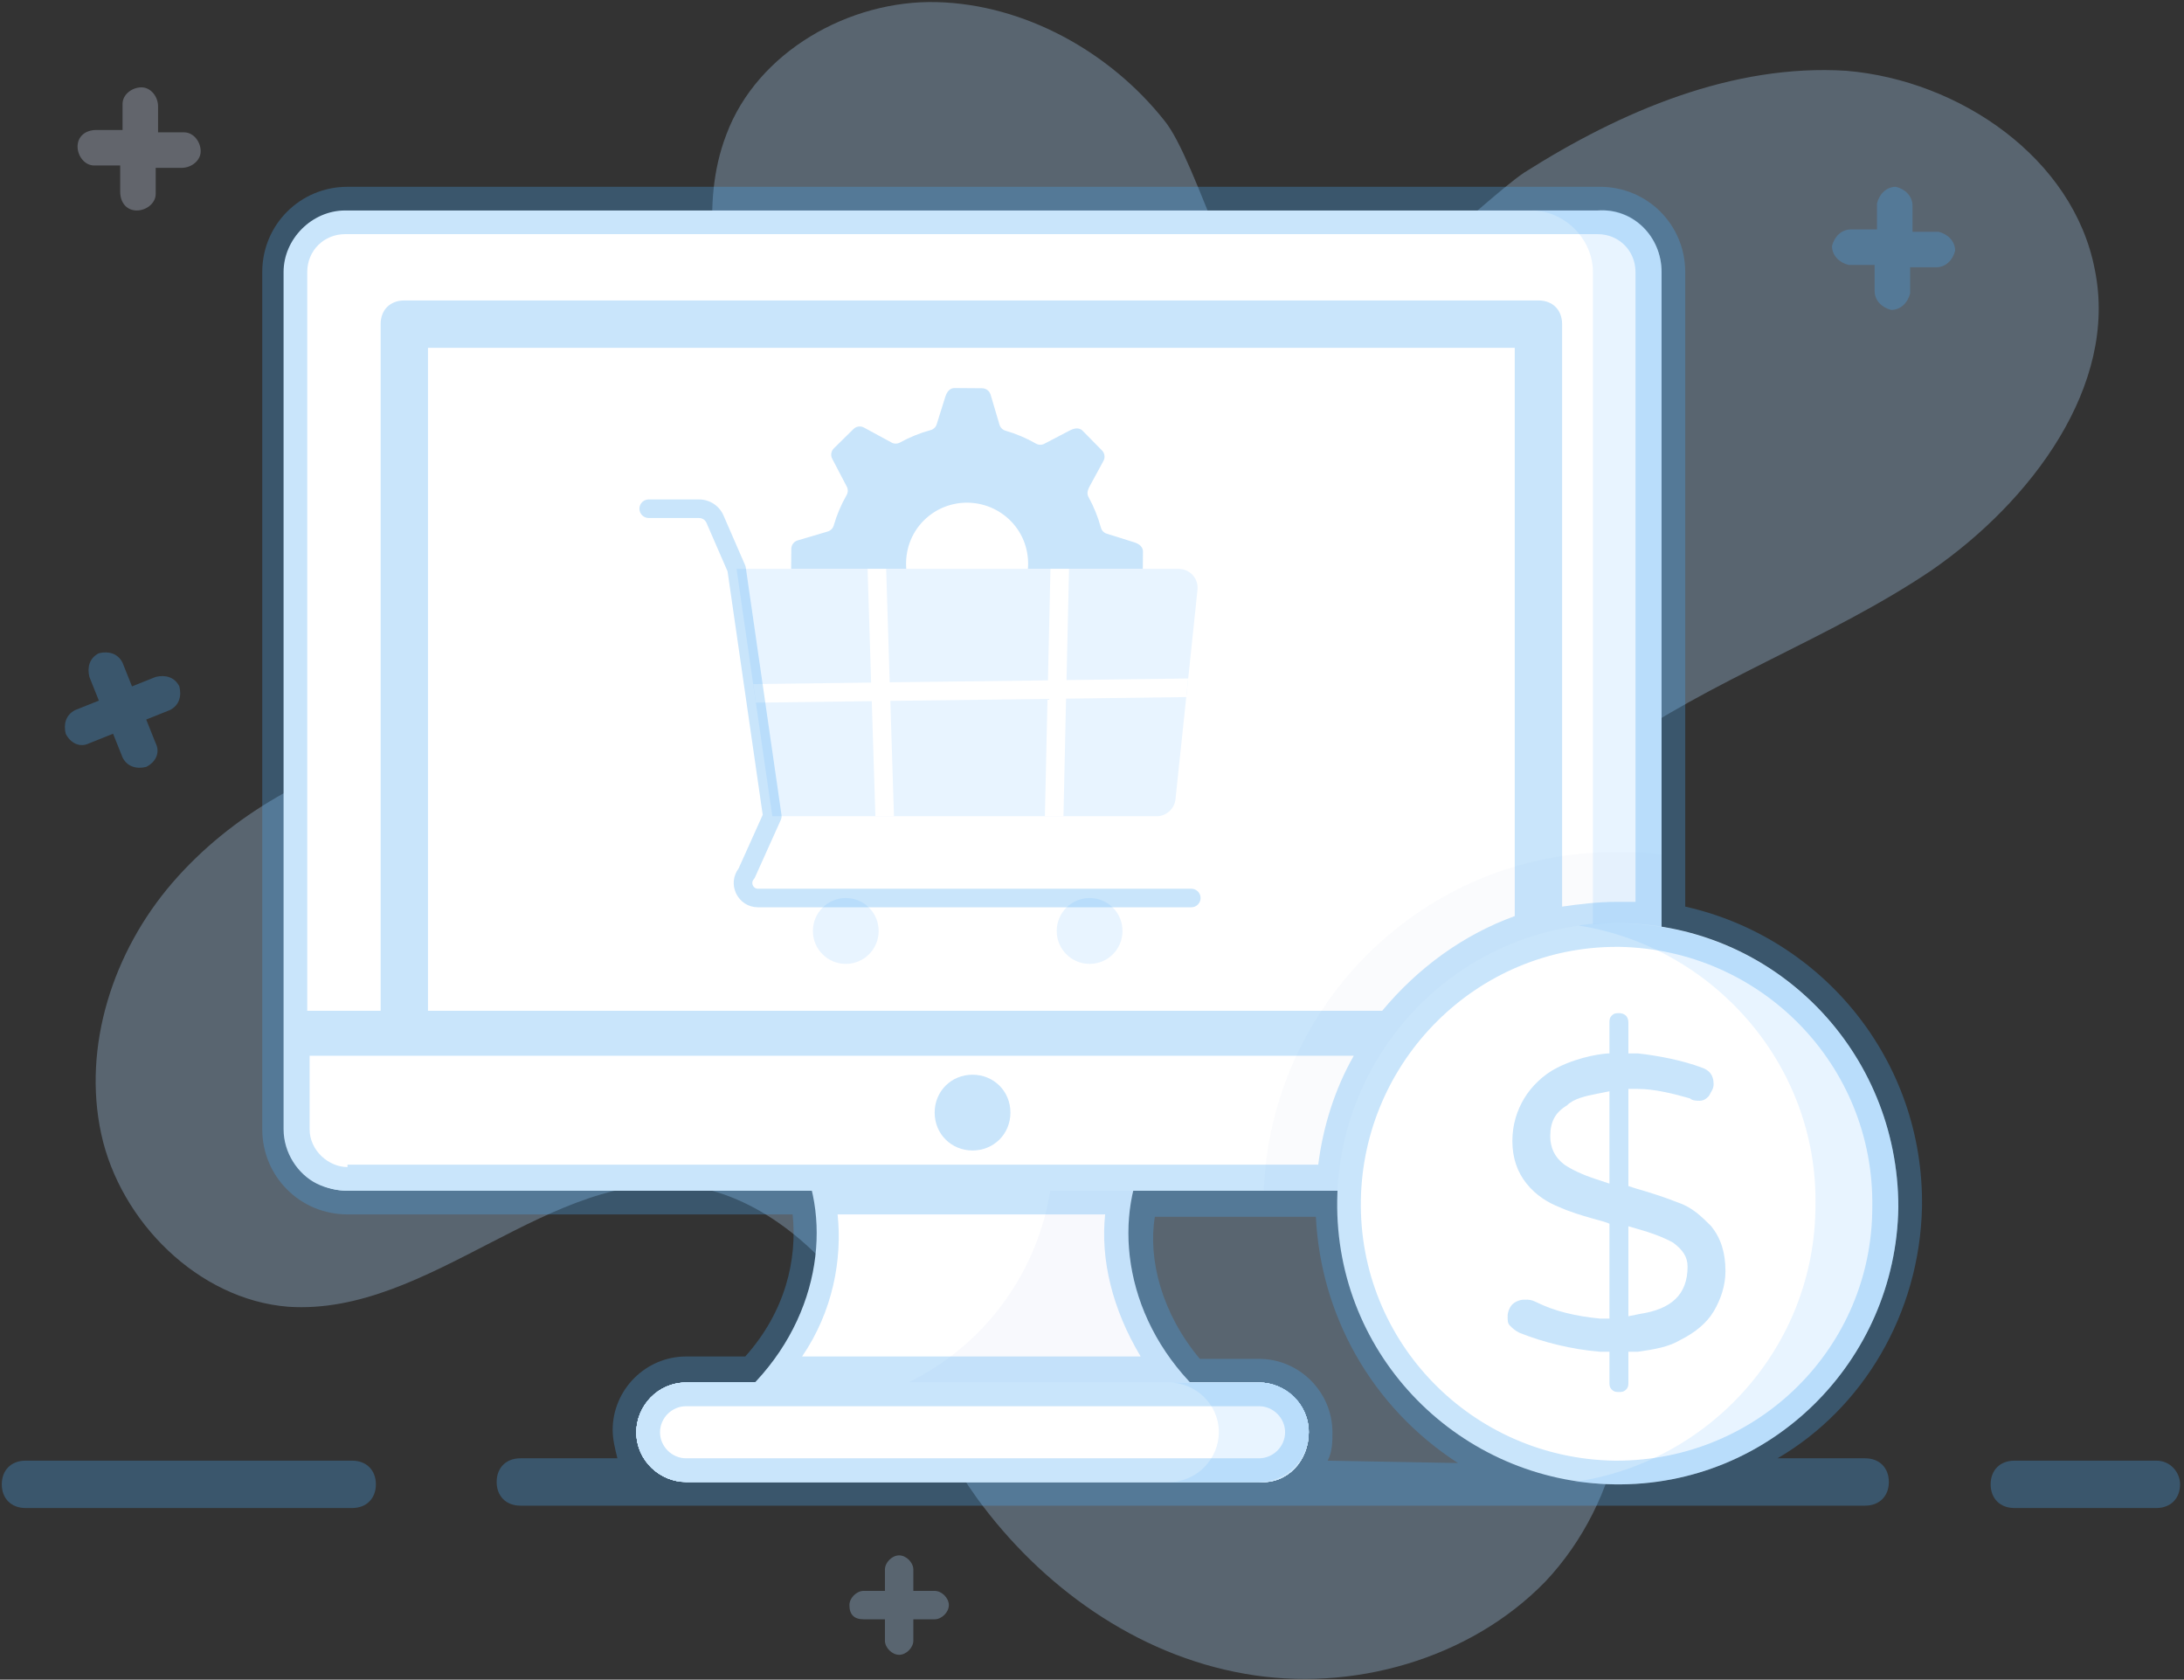 <svg width="381" height="293" viewBox="0 0 381 293" fill="none" xmlns="http://www.w3.org/2000/svg">
<rect x="0" y="0" width="381" height="293" fill="#333333" stroke="none"/>
<path d="M336.942 99.498C319.181 111.477 298.529 118.498 281.181 130.89C263.833 143.694 250.202 165.172 256.811 185.825C260.942 199.868 273.333 209.368 279.529 222.585C287.376 239.933 282.833 261.825 269.616 275.868C256.398 289.498 235.746 295.281 217.159 291.977C198.159 288.672 181.637 276.694 170.485 261.411C163.05 251.085 158.094 239.107 150.659 228.781C143.637 218.455 133.311 208.955 120.507 206.89C96.137 203.585 75.072 229.607 50.289 227.955C34.594 226.716 20.963 213.085 17.659 197.803C14.355 182.52 19.724 165.998 30.05 154.02C40.376 142.042 54.833 134.194 70.115 130.064C80.442 127.172 91.181 125.52 101.507 121.803C111.833 118.085 121.333 111.89 126.702 102.39C139.094 78.433 117.202 48.281 126.702 23.498C132.072 9.042 148.181 -0.045 163.463 0.368C178.746 0.781 193.616 9.042 203.116 21.02C208.898 28.042 216.333 56.955 223.355 59.433C231.616 61.911 258.463 35.064 265.898 30.107C282.833 19.368 302.246 11.107 322.072 12.346C341.898 13.998 361.724 27.629 365.442 47.042C369.572 67.281 354.289 87.52 336.942 99.498ZM148.181 279.998C148.181 278.759 149.42 277.52 150.659 277.52H154.376V273.803C154.376 272.564 155.616 271.325 156.855 271.325C158.094 271.325 159.333 272.564 159.333 273.803V277.52H163.05C164.289 277.52 165.529 278.759 165.529 279.998C165.529 281.238 164.289 282.477 163.05 282.477H159.333V286.194C159.333 287.433 158.094 288.672 156.855 288.672C155.616 288.672 154.376 287.433 154.376 286.194V282.477H150.659C149.007 282.477 148.181 281.651 148.181 279.998Z" fill="#B3D9FF" fill-opacity="0.3"/>
<path d="M35.01 26.39C35.01 28.042 33.357 29.281 31.705 29.281H27.162V33.825C27.162 35.477 25.509 36.716 23.857 36.716C22.205 36.716 20.966 35.477 20.966 33.412V28.868H16.423C14.77 28.868 13.531 27.216 13.531 25.564C13.531 23.912 14.77 22.673 16.836 22.673H21.379V18.129C21.379 16.477 23.031 15.238 24.683 15.238C26.336 15.238 27.575 16.89 27.575 18.542V23.086H32.118C33.77 23.086 35.01 24.738 35.01 26.39Z" fill="#CEDBF0" fill-opacity="0.3"/>
<path d="M198.986 203.585H140.334C145.29 215.977 141.986 233.738 126.703 245.716H212.616C197.334 233.738 194.029 215.977 198.986 203.585Z" fill="white"/>
<path opacity="0.5" d="M212.622 245.716H138.688C162.644 245.716 182.057 227.129 183.709 203.585H198.992C194.035 215.977 197.34 233.738 212.622 245.716Z" fill="#CEDBF0" fill-opacity="0.3"/>
<path d="M228.312 249.847C228.312 244.89 224.182 241.173 219.638 241.173H119.682C114.725 241.173 111.008 245.303 111.008 249.847C111.008 254.803 115.138 258.521 119.682 258.521H219.638C224.595 258.934 228.312 254.803 228.312 249.847Z" fill="white"/>
<path d="M228.312 249.847C228.312 244.89 224.182 241.173 219.638 241.173H119.682C114.725 241.173 111.008 245.303 111.008 249.847C111.008 254.803 115.138 258.521 119.682 258.521H219.638C224.595 258.934 228.312 254.803 228.312 249.847Z" fill="white"/>
<path d="M228.312 249.847C228.312 244.89 224.182 241.173 219.638 241.173H119.682C114.725 241.173 111.008 245.303 111.008 249.847C111.008 254.803 115.138 258.521 119.682 258.521H219.638C224.595 258.934 228.312 254.803 228.312 249.847Z" fill="white"/>
<path d="M228.317 249.846C228.317 244.89 224.186 241.172 219.643 241.172H119.686C114.73 241.172 111.012 245.303 111.012 249.846C111.012 254.803 115.143 258.52 119.686 258.52H219.643C224.599 258.933 228.317 254.803 228.317 249.846ZM289.86 47.455V196.977C289.86 197.803 289.86 198.629 289.447 199.455C289.447 199.868 289.447 200.281 289.034 200.694C288.208 202.759 287.382 204.412 285.73 205.651C285.317 206.064 284.903 206.477 284.077 206.477C284.077 206.477 284.077 206.477 283.664 206.477C282.838 206.89 281.599 207.303 280.773 207.716C280.773 207.716 280.773 207.716 280.36 207.716C279.534 207.716 279.121 207.716 278.295 207.716H60.621C58.969 207.716 56.904 207.303 55.251 206.477C51.947 204.825 49.469 201.107 49.469 196.977V47.455C49.469 41.672 54.425 36.716 60.208 36.716H278.708C284.904 36.303 289.86 41.259 289.86 47.455Z" fill="white"/>
<path d="M289.864 47.455V196.977C289.864 197.803 289.864 198.629 289.451 199.455C289.451 199.868 289.451 200.281 289.038 200.694C288.212 202.759 287.386 204.412 285.733 205.651C285.32 206.064 284.907 206.477 284.081 206.477C284.081 206.477 284.081 206.477 283.668 206.477C282.842 206.89 281.603 207.303 280.777 207.716C280.777 207.716 280.777 207.716 280.364 207.716C279.538 207.716 279.125 207.716 278.299 207.716H266.32C267.146 207.716 267.559 207.716 268.386 207.716C268.386 207.716 268.386 207.716 268.799 207.716C270.038 207.303 270.864 207.303 271.69 206.477C271.69 206.477 271.69 206.477 272.103 206.477C272.516 206.064 273.342 205.651 273.755 205.651C275.407 204.412 276.646 202.759 277.059 200.694C277.059 200.281 277.472 199.868 277.472 199.455C277.886 198.629 277.886 197.803 277.886 196.977V47.455C277.886 41.672 272.929 36.716 267.146 36.716H279.125C284.907 36.303 289.864 41.259 289.864 47.455Z" fill="#B3D9FF" fill-opacity="0.3"/>
<path d="M289.861 180.455V196.977C289.861 202.346 286.144 206.89 280.774 207.716C280.361 207.716 279.535 207.716 279.122 207.716H60.622C54.426 207.716 49.883 202.759 49.883 196.977V180.455H289.861Z" fill="white"/>
<path d="M289.861 180.455V196.977C289.861 203.172 284.905 207.716 279.122 207.716H262.188C268.383 207.716 272.927 202.759 272.927 196.977V180.455H289.861Z" fill="#B3D9FF" fill-opacity="0.3"/>
<path opacity="0.3" d="M289.86 149.064V196.977C289.86 197.803 289.86 198.629 289.447 199.455C289.447 199.868 289.447 200.281 289.034 200.694C288.208 202.76 287.382 204.412 285.73 205.651C285.317 206.064 284.904 206.477 284.077 206.477C284.077 206.477 284.077 206.477 283.664 206.477C282.838 206.89 281.599 207.303 280.773 207.716C280.773 207.716 280.773 207.716 280.36 207.716C279.534 207.716 279.121 207.716 278.295 207.716H220.469C221.708 175.086 248.556 148.651 281.599 148.651H282.425C285.317 148.651 287.382 148.651 289.86 149.064Z" fill="#CEDBF0" fill-opacity="0.3"/>
<path d="M228.312 249.847C228.312 244.89 224.182 241.173 219.638 241.173H119.682C114.725 241.173 111.008 245.303 111.008 249.847C111.008 254.803 115.138 258.521 119.682 258.521H219.638C224.595 258.934 228.312 254.803 228.312 249.847Z" fill="white"/>
<path d="M228.312 249.847C228.312 244.89 224.182 241.173 219.638 241.173H119.682C114.725 241.173 111.008 245.303 111.008 249.847C111.008 254.803 115.138 258.521 119.682 258.521H219.638C224.595 258.934 228.312 254.803 228.312 249.847Z" fill="white"/>
<path d="M228.323 249.847C228.323 254.803 224.192 258.521 219.649 258.521H203.953C208.91 258.521 212.627 254.39 212.627 249.847C212.627 244.89 208.497 241.173 203.953 241.173H219.649C224.605 241.173 228.323 244.89 228.323 249.847Z" fill="#B3D9FF" fill-opacity="0.3"/>
<path d="M207.664 118.085C207.664 139.977 189.903 157.737 168.012 157.737C146.12 157.737 128.359 139.977 128.359 118.085C128.359 96.194 146.12 78.433 168.012 78.433C189.903 78.433 207.664 96.194 207.664 118.085Z" fill="white"/>
<path d="M183.298 118.086C183.298 126.76 176.276 133.781 167.602 133.781C158.928 133.781 151.906 126.76 151.906 118.086C151.906 109.412 158.928 102.39 167.602 102.39C176.276 102.803 183.298 109.825 183.298 118.086ZM331.167 210.608C330.754 237.455 308.863 259.347 281.602 258.934C254.754 258.521 232.863 236.629 233.276 209.368C233.689 182.521 255.58 160.629 282.841 161.042C309.689 161.455 331.167 183.347 331.167 210.608Z" fill="white"/>
<path d="M331.165 210.607C330.752 237.455 308.861 259.346 281.6 258.933C279.122 258.933 276.643 258.52 274.578 258.52C298.122 255.216 316.709 234.977 316.709 210.194C317.122 185.825 298.948 165.172 275.404 161.455C277.882 161.042 279.948 161.042 282.426 161.042C309.687 161.455 331.165 183.346 331.165 210.607Z" fill="#B3D9FF" fill-opacity="0.3"/>
<path d="M338.182 40.433H333.639V35.89C333.639 34.238 332.399 32.998 330.747 32.585C329.095 32.585 327.856 33.825 327.443 35.477V40.02H322.899C321.247 40.02 320.008 41.259 319.595 42.911C319.595 44.564 320.834 45.803 322.486 46.216H327.03V50.759C327.03 52.411 328.269 53.651 329.921 54.064C331.573 54.064 332.813 52.825 333.226 51.172V46.629H337.769C339.421 46.629 340.66 45.39 341.073 43.738C341.073 42.086 339.834 40.846 338.182 40.433ZM15.595 129.651L19.726 127.998L21.378 132.129C22.204 133.781 23.856 134.194 25.508 133.781C27.16 132.955 27.986 131.303 27.16 129.651L25.508 125.52L29.639 123.868C31.291 123.042 31.704 121.39 31.291 119.738C30.465 118.085 28.812 117.672 27.16 118.085L23.03 119.738L21.378 115.607C20.552 113.955 18.899 113.542 17.247 113.955C15.595 114.781 15.182 116.433 15.595 118.085L17.247 122.216L13.117 123.868C11.465 124.694 11.052 126.346 11.465 127.998C12.291 129.651 13.943 130.477 15.595 129.651ZM61.443 254.803H4.443C1.965 254.803 0.312 256.455 0.312 258.933C0.312 261.412 1.965 263.064 4.443 263.064H61.443C63.921 263.064 65.573 261.412 65.573 258.933C65.573 256.455 63.921 254.803 61.443 254.803ZM376.182 254.803H351.399C348.921 254.803 347.269 256.455 347.269 258.933C347.269 261.412 348.921 263.064 351.399 263.064H376.182C378.66 263.064 380.313 261.412 380.313 258.933C380.313 256.868 378.66 254.803 376.182 254.803ZM169.66 187.477C165.943 187.477 163.052 190.368 163.052 194.085C163.052 197.803 165.943 200.694 169.66 200.694C173.378 200.694 176.269 197.803 176.269 194.085C176.269 190.368 173.378 187.477 169.66 187.477ZM236.573 96.194C236.16 95.781 236.16 95.368 236.16 94.955L238.226 87.107C238.226 86.281 237.813 85.455 236.986 85.868L219.639 92.064C218.399 92.477 217.573 93.303 217.16 94.542L215.921 97.846C215.508 99.085 214.682 99.499 213.856 99.912L168.834 116.02C167.182 116.433 166.356 118.085 167.182 119.738C167.595 121.39 169.247 122.216 170.899 121.39L215.095 105.694C216.334 105.281 217.16 105.281 218.399 106.107L222.117 108.585C222.943 109.412 224.182 109.412 225.421 108.998L242.769 102.803C243.595 102.39 243.595 101.564 243.182 101.151L236.573 96.194Z" fill="#4AA7F0" fill-opacity="0.3"/>
<path d="M335.293 210.607C335.707 184.998 317.946 163.52 293.989 158.151V47.455C293.989 39.194 287.38 32.585 279.12 32.585H60.62C52.359 32.585 45.75 39.194 45.75 47.455V196.977C45.75 205.238 52.359 211.846 60.62 211.846H138.272C139.098 219.694 137.033 228.781 130.011 236.629H119.685C112.663 236.629 106.88 242.412 106.88 249.433C106.88 251.085 107.293 252.738 107.707 254.39H90.772C88.293 254.39 86.641 256.042 86.641 258.52C86.641 260.998 88.293 262.651 90.772 262.651H325.38C327.859 262.651 329.511 260.998 329.511 258.52C329.511 256.042 327.859 254.39 325.38 254.39H310.098C324.967 245.716 334.88 229.194 335.293 210.607ZM53.598 47.455C53.598 43.738 56.489 40.846 60.206 40.846H278.707C282.424 40.846 285.315 43.738 285.315 47.455V157.325C284.489 157.325 283.663 157.325 282.424 157.325H282.011C278.707 157.325 275.402 157.738 272.511 158.151V56.542C272.511 54.064 270.859 52.411 268.38 52.411H70.533C68.054 52.411 66.402 54.064 66.402 56.542V176.325H53.598V47.455ZM241.12 176.325H74.663V60.672H264.25V159.803C255.163 163.107 247.315 168.89 241.12 176.325ZM60.62 203.585C57.315 203.585 54.011 200.694 54.011 196.977C54.011 196.977 54.011 196.977 54.011 196.564V184.172H236.163C232.859 189.955 230.793 196.564 229.967 203.172H60.62V203.585ZM146.12 211.846H192.793C191.967 219.694 194.033 228.368 198.989 236.629H139.924C145.293 228.781 146.946 219.694 146.12 211.846ZM119.685 245.303H219.641C222.12 245.303 224.185 247.368 224.185 249.846C224.185 252.325 222.12 254.39 219.641 254.39H119.685C117.207 254.39 115.141 252.325 115.141 249.846C115.141 247.368 117.207 245.303 119.685 245.303ZM231.62 254.803C232.446 253.151 232.446 251.498 232.446 249.846C232.446 242.825 226.663 237.042 219.641 237.042H209.315C202.707 229.194 200.228 219.694 201.467 212.259H229.554C230.38 229.194 239.054 245.303 254.337 255.216L231.62 254.803ZM282.011 254.803H281.598C256.815 254.39 236.989 234.151 237.402 209.368C237.815 184.998 257.641 165.172 282.011 165.172H282.424C307.207 165.585 327.033 185.825 326.62 210.607C326.62 234.977 306.793 254.803 282.011 254.803Z" fill="#4AA7F0" fill-opacity="0.3"/>
<path d="M292.747 209.781C290.682 208.955 288.203 208.129 285.312 207.303L284.073 206.889V189.955H285.725C288.617 189.955 291.921 190.781 294.812 191.607C295.225 192.02 296.051 192.02 296.464 192.02C297.29 192.02 297.703 191.607 298.117 191.194C298.53 190.368 298.943 189.955 298.943 189.129C298.943 187.476 298.117 186.65 296.877 186.237C293.573 184.998 289.443 184.172 285.725 183.759H284.073V178.389C284.073 177.15 283.247 176.737 282.421 176.737C282.008 176.737 281.595 176.737 281.182 177.15C280.769 177.563 280.769 177.976 280.769 178.389V183.759C279.943 183.759 275.812 184.172 271.682 186.237C269.203 187.476 267.138 189.542 265.899 191.607C264.66 193.672 263.834 196.15 263.834 199.042C263.834 201.933 264.66 204.411 266.312 206.476C267.964 208.542 270.03 209.781 272.095 210.607C275.812 212.259 280.356 213.085 280.769 213.498V230.02H279.117C274.986 229.607 271.269 228.781 267.964 227.129C267.138 226.716 266.725 226.716 265.899 226.716C265.073 226.716 264.247 227.129 263.834 227.542C263.421 227.955 263.008 228.781 263.008 229.607C263.008 230.433 263.008 230.846 263.421 231.259C263.834 231.672 264.247 232.085 265.073 232.498C269.203 234.15 274.16 235.389 279.117 235.802H280.769V241.172C280.769 241.585 280.769 241.998 281.182 242.411C281.595 242.824 282.008 242.824 282.421 242.824C282.834 242.824 283.247 242.824 283.66 242.411C284.073 241.998 284.073 241.585 284.073 241.172V235.802H285.725C288.617 235.389 291.095 234.976 293.16 233.737C295.638 232.498 297.703 230.846 298.943 228.781C300.182 226.716 301.008 224.237 301.008 221.759C301.008 218.455 300.182 215.976 298.53 213.911C296.877 212.259 295.225 210.607 292.747 209.781ZM278.29 205.65C275.812 204.824 274.16 203.998 272.921 203.172C271.269 201.933 270.443 200.281 270.443 198.216C270.443 195.737 271.269 194.085 273.334 192.846C274.573 191.607 276.638 191.194 278.703 190.781L280.769 190.368V206.476L278.29 205.65ZM286.138 229.194L284.073 229.607V213.911C285.312 214.324 289.03 215.15 291.921 216.803C293.573 218.042 294.399 219.281 294.399 220.933C294.399 225.889 291.508 228.368 286.138 229.194Z" fill="#4AA7F0" fill-opacity="0.3"/>
<rect x="158.922" y="75.542" width="95.743" height="47.087" fill="white"/>
<path d="M208.903 102.886L207.283 118.358L206.942 121.599L205.063 139.421C204.885 141.106 203.459 142.386 201.774 142.386H134.73L131.862 122.571L131.392 119.331L128.492 99.24H205.614C207.574 99.24 209.113 100.925 208.903 102.886ZM153.282 162.409C153.282 165.574 150.73 168.146 147.545 168.146C144.381 168.146 141.808 165.574 141.808 162.409C141.808 159.224 144.381 156.652 147.545 156.652C150.73 156.652 153.282 159.224 153.282 162.409ZM195.818 162.409C195.818 165.574 193.266 168.146 190.081 168.146C186.917 168.146 184.344 165.574 184.344 162.409C184.344 159.224 186.917 156.652 190.081 156.652C193.266 156.652 195.818 159.224 195.818 162.409Z" fill="#B3D9FF" fill-opacity="0.3"/>
<path d="M199.364 99.235L199.388 96.228C199.393 95.547 198.955 94.944 197.862 94.601L193.054 93.094C192.555 92.938 192.184 92.534 192.047 92.029C191.549 90.198 190.831 88.41 189.893 86.71C189.638 86.248 189.617 85.703 190.087 84.838L192.499 80.399C192.824 79.801 192.72 79.061 192.242 78.576L188.874 75.153C188.396 74.668 187.66 74.551 186.645 75.082L182.173 77.418C181.709 77.659 181.16 77.635 180.706 77.375C179.026 76.414 177.257 75.668 175.432 75.141C174.921 74.994 174.518 74.612 174.367 74.103L172.808 68.839C172.614 68.187 172.017 67.737 171.336 67.731L166.535 67.694C165.854 67.689 165.251 68.127 164.908 69.22L163.404 74.024C163.248 74.523 162.846 74.894 162.34 75.031C160.508 75.531 158.724 76.246 157.025 77.183C156.561 77.439 156.003 77.455 155.537 77.202L150.715 74.582C150.117 74.257 149.376 74.362 148.891 74.839L145.468 78.209C144.983 78.686 144.867 79.424 145.182 80.027L147.726 84.899C147.97 85.367 147.945 85.92 147.682 86.377C146.72 88.059 145.977 89.83 145.449 91.653C145.301 92.161 144.919 92.564 144.41 92.714L139.151 94.27C138.498 94.463 138.048 95.061 138.043 95.742L138.016 99.235H199.364Z" fill="white"/>
<path d="M199.364 99.235L199.388 96.228C199.393 95.547 198.955 94.944 197.862 94.601L193.054 93.094C192.555 92.938 192.184 92.534 192.047 92.029C191.549 90.198 190.831 88.41 189.893 86.71C189.638 86.248 189.617 85.703 190.087 84.838L192.499 80.399C192.824 79.801 192.72 79.061 192.242 78.576L188.874 75.153C188.396 74.668 187.66 74.551 186.645 75.082L182.173 77.418C181.709 77.659 181.16 77.635 180.706 77.375C179.026 76.414 177.257 75.668 175.432 75.141C174.921 74.994 174.518 74.612 174.367 74.103L172.808 68.839C172.614 68.187 172.017 67.737 171.336 67.731L166.535 67.694C165.854 67.689 165.251 68.127 164.908 69.22L163.404 74.024C163.248 74.523 162.846 74.894 162.34 75.031C160.508 75.531 158.724 76.246 157.025 77.183C156.561 77.439 156.003 77.455 155.537 77.202L150.715 74.582C150.117 74.257 149.376 74.362 148.891 74.839L145.468 78.209C144.983 78.686 144.867 79.424 145.182 80.027L147.726 84.899C147.97 85.367 147.945 85.92 147.682 86.377C146.72 88.059 145.977 89.83 145.449 91.653C145.301 92.161 144.919 92.564 144.41 92.714L139.151 94.27C138.498 94.463 138.048 95.061 138.043 95.742L138.016 99.235H199.364Z" fill="#4AA7F0" fill-opacity="0.3"/>
<path d="M179.323 99.235C179.561 96.263 178.603 93.212 176.352 90.912C172.223 86.695 165.442 86.601 161.225 90.73C158.869 93.037 157.855 96.175 158.097 99.235H179.323Z" fill="white"/>
<path d="M186.056 118.634L186.494 99.24H183.253L182.816 118.683L155.208 119.023L154.592 99.24H151.352L151.967 119.071L131.391 119.331L131.861 122.571L152.081 122.311L152.712 142.386H155.953L155.321 122.263L182.735 121.923L182.281 142.386H185.521L185.975 121.875L206.941 121.599L207.281 118.358L186.056 118.634Z" fill="white"/>
<path d="M207.822 158.272H132.237C130.569 158.272 129.097 157.332 128.396 155.818C127.73 154.383 127.907 152.752 128.848 151.5L133.056 142.145L126.925 99.676L123.249 91.216C123.024 90.699 122.514 90.365 121.95 90.365H113.167C112.272 90.365 111.547 89.64 111.547 88.745C111.547 87.849 112.272 87.124 113.167 87.124H121.95C123.805 87.124 125.482 88.224 126.22 89.925L129.984 98.585C130.041 98.716 130.081 98.855 130.102 98.999L136.331 142.148C136.375 142.452 136.331 142.763 136.205 143.043L131.72 153.015C131.658 153.152 131.576 153.282 131.479 153.398C131.109 153.834 131.256 154.284 131.336 154.456C131.416 154.63 131.664 155.032 132.237 155.032H207.822C208.717 155.032 209.442 155.757 209.442 156.652C209.442 157.548 208.717 158.272 207.822 158.272Z" fill="#4AA7F0" fill-opacity="0.3"/>
</svg>
